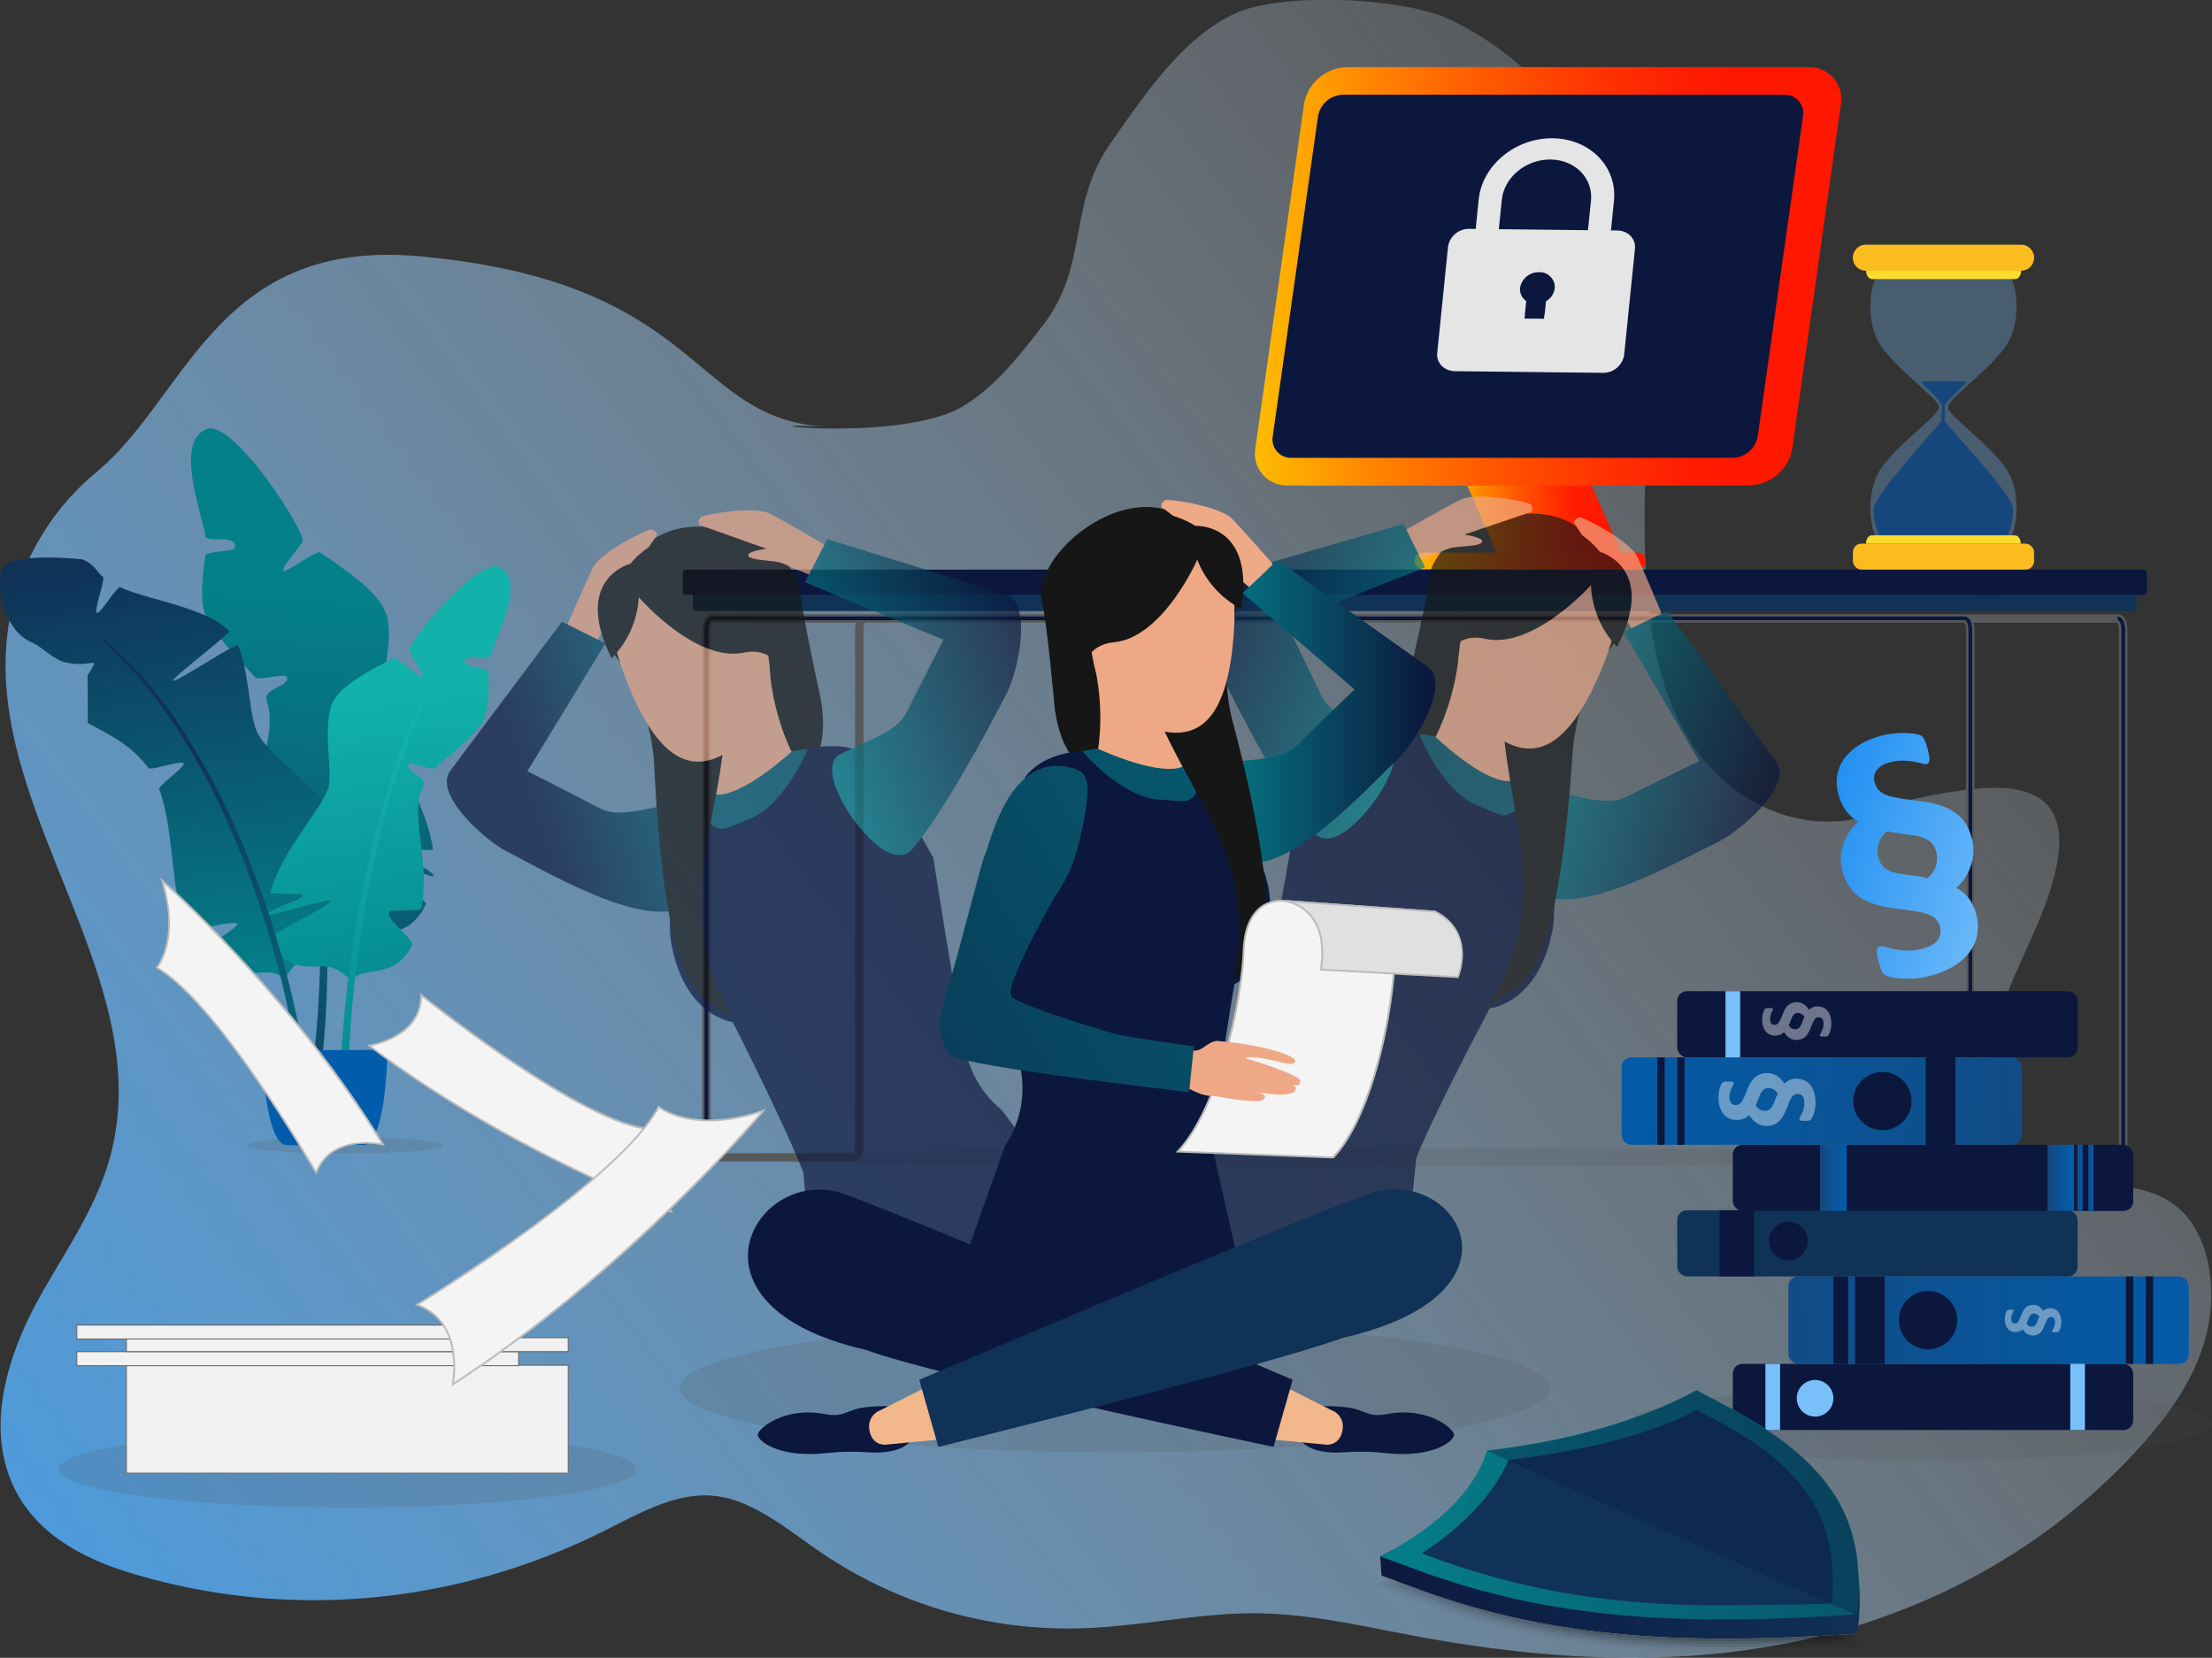 <svg id="Ebene_1" data-name="Ebene 1" xmlns="http://www.w3.org/2000/svg" xmlns:xlink="http://www.w3.org/1999/xlink" viewBox="0 0 680 509.66"><rect x="0" y="0" width="680" height="509.66" fill="#333333" stroke="none"/><defs><style>.cls-1{fill:url(#Unbenannter_Verlauf_3);}.cls-2{fill:#4f4f4f;opacity:0.16;}.cls-3{fill:url(#Unbenannter_Verlauf_53);}.cls-4{fill:url(#Unbenannter_Verlauf_53-2);}.cls-5{fill:url(#Unbenannter_Verlauf_53-3);}.cls-6{fill:url(#Unbenannter_Verlauf_53-4);}.cls-7{fill:url(#Unbenannter_Verlauf_170);}.cls-8{fill:url(#Unbenannter_Verlauf_170-2);}.cls-9{fill:url(#Unbenannter_Verlauf_53-5);}.cls-10{fill:url(#Unbenannter_Verlauf_15);}.cls-11{fill:#58595b;}.cls-12,.cls-73{fill:#0c173d;}.cls-13{fill:#103257;}.cls-14{fill:url(#Unbenannter_Verlauf_57);}.cls-15{fill:url(#Unbenannter_Verlauf_57-2);}.cls-16{fill:url(#Unbenannter_Verlauf_57-3);}.cls-17{fill:url(#Unbenannter_Verlauf_57-4);}.cls-18{fill:url(#Unbenannter_Verlauf_57-5);}.cls-19,.cls-30{fill:#79c0fb;}.cls-19,.cls-67{opacity:0.3;}.cls-20{fill:#16477c;}.cls-21{fill:#fabc1f;}.cls-22{fill:#fcdb2c;}.cls-23{fill:#f1f1f1;}.cls-24{fill:#666;}.cls-25{fill:#f4f4f4;}.cls-26{fill:#bcbcbc;}.cls-27{fill:#e5e5e5;}.cls-28{fill:url(#Unbenannter_Verlauf_10);}.cls-29{fill:url(#Unbenannter_Verlauf_15-2);}.cls-31{fill:url(#Unbenannter_Verlauf_10-2);}.cls-32{fill:url(#Unbenannter_Verlauf_15-3);}.cls-33{fill:url(#Unbenannter_Verlauf_36);}.cls-34{opacity:0.4;}.cls-35{fill:#fff;}.cls-36{fill:url(#Unbenannter_Verlauf_15-4);}.cls-37{fill:url(#Unbenannter_Verlauf_15-5);}.cls-38{fill:url(#Unbenannter_Verlauf_15-6);}.cls-39{fill:url(#Unbenannter_Verlauf_15-7);}.cls-40{opacity:0.67;}.cls-41{fill:#161616;}.cls-42{fill:#eea987;}.cls-43{fill:url(#Unbenannter_Verlauf_10-3);}.cls-44{fill:#f3a17a;}.cls-45{fill:url(#Unbenannter_Verlauf_10-4);}.cls-46{fill:#eea886;}.cls-47{fill:url(#Unbenannter_Verlauf_10-5);}.cls-48{fill:url(#Unbenannter_Verlauf_10-6);}.cls-49{fill:url(#Unbenannter_Verlauf_10-7);}.cls-50{fill:url(#Unbenannter_Verlauf_10-8);}.cls-51{fill:url(#Unbenannter_Verlauf_10-9);}.cls-52{fill:#f2b78b;}.cls-53{fill:url(#Unbenannter_Verlauf_10-10);}.cls-54{fill:#e0e0e0;}.cls-55{fill:url(#Unbenannter_Verlauf_10-11);}.cls-56{opacity:0;}.cls-57{opacity:0.03;}.cls-58{opacity:0.05;}.cls-59{opacity:0.08;}.cls-60{opacity:0.11;}.cls-61{opacity:0.14;}.cls-62{opacity:0.16;}.cls-63{opacity:0.19;}.cls-64{opacity:0.22;}.cls-65{opacity:0.25;}.cls-66{opacity:0.27;}.cls-68{fill:url(#linear-gradient);}.cls-69{fill:url(#Unbenannter_Verlauf_4);}.cls-70{fill:url(#Unbenannter_Verlauf_10-12);}.cls-71,.cls-73{opacity:0.2;}.cls-71{fill:url(#linear-gradient-2);}.cls-72{opacity:0.35;}</style><linearGradient id="Unbenannter_Verlauf_3" x1="-59.15" y1="592.87" x2="639.71" y2="64.36" gradientUnits="userSpaceOnUse"><stop offset="0" stop-color="#4690cc"/><stop offset="0" stop-color="#339bf3"/><stop offset="1" stop-color="#fff" stop-opacity="0.1"/></linearGradient><linearGradient id="Unbenannter_Verlauf_53" x1="15695.04" y1="3042.76" x2="15485.57" y2="3086.04" gradientTransform="matrix(-0.13, -0.99, -0.99, 0.13, 5130.08, 15325.36)" gradientUnits="userSpaceOnUse"><stop offset="0" stop-color="#04808a"/><stop offset="0.97" stop-color="#103257"/></linearGradient><linearGradient id="Unbenannter_Verlauf_53-2" x1="15693.09" y1="3033.36" x2="15483.62" y2="3076.64" xlink:href="#Unbenannter_Verlauf_53"/><linearGradient id="Unbenannter_Verlauf_53-3" x1="15697.18" y1="3053.16" x2="15487.71" y2="3096.43" xlink:href="#Unbenannter_Verlauf_53"/><linearGradient id="Unbenannter_Verlauf_53-4" x1="67" y1="303.81" x2="49.24" y2="166.41" gradientTransform="matrix(1, 0, 0, 1, 0, 0)" xlink:href="#Unbenannter_Verlauf_53"/><linearGradient id="Unbenannter_Verlauf_170" x1="15543.52" y1="3033.91" x2="15664.42" y2="3033.91" gradientTransform="matrix(-0.13, -0.99, -0.99, 0.13, 5130.08, 15325.36)" gradientUnits="userSpaceOnUse"><stop offset="0" stop-color="#00808b"/><stop offset="0.97" stop-color="#12b1aa"/></linearGradient><linearGradient id="Unbenannter_Verlauf_170-2" x1="15513.53" y1="3032.12" x2="15646.61" y2="3032.12" xlink:href="#Unbenannter_Verlauf_170"/><linearGradient id="Unbenannter_Verlauf_53-5" x1="15513" y1="3094.28" x2="15657.44" y2="3094.28" xlink:href="#Unbenannter_Verlauf_53"/><linearGradient id="Unbenannter_Verlauf_15" x1="15493.2" y1="3065.39" x2="15526.04" y2="3065.39" gradientTransform="matrix(-0.13, -0.99, -0.99, 0.13, 5130.08, 15325.36)" gradientUnits="userSpaceOnUse"><stop offset="0" stop-color="#015dac"/><stop offset="0" stop-color="#16477c"/><stop offset="0.1" stop-color="#134a82"/><stop offset="0.68" stop-color="#0658a1"/><stop offset="1" stop-color="#015dac"/></linearGradient><linearGradient id="Unbenannter_Verlauf_57" x1="7171.58" y1="155.49" x2="7223.13" y2="155.49" gradientTransform="matrix(-1, 0, 0, 1, 7672.2, 0)" gradientUnits="userSpaceOnUse"><stop offset="0.15" stop-color="#ff1700"/><stop offset="0.25" stop-color="#ff1f00"/><stop offset="0.4" stop-color="#ff3500"/><stop offset="0.59" stop-color="#ff5800"/><stop offset="0.81" stop-color="#ff8900"/><stop offset="1" stop-color="#ffbc00"/></linearGradient><linearGradient id="Unbenannter_Verlauf_57-2" x1="7175.44" y1="155.49" x2="7227" y2="155.49" xlink:href="#Unbenannter_Verlauf_57"/><linearGradient id="Unbenannter_Verlauf_57-3" x1="7166.26" y1="172.43" x2="7237.32" y2="172.43" xlink:href="#Unbenannter_Verlauf_57"/><linearGradient id="Unbenannter_Verlauf_57-4" x1="7106.18" y1="84.94" x2="7280.1" y2="84.94" xlink:href="#Unbenannter_Verlauf_57"/><linearGradient id="Unbenannter_Verlauf_57-5" x1="7112.47" y1="84.94" x2="7286.38" y2="84.94" xlink:href="#Unbenannter_Verlauf_57"/><linearGradient id="Unbenannter_Verlauf_10" x1="783.81" y1="393.81" x2="665.99" y2="415.97" gradientUnits="userSpaceOnUse"><stop offset="0" stop-color="#04808a"/><stop offset="0.97" stop-color="#0c173d"/></linearGradient><linearGradient id="Unbenannter_Verlauf_15-2" x1="513.67" y1="402.84" x2="706.62" y2="408.8" gradientTransform="matrix(1, 0, 0, 1, 0, 0)" xlink:href="#Unbenannter_Verlauf_15"/><linearGradient id="Unbenannter_Verlauf_10-2" x1="7987.76" y1="2414.22" x2="7869.95" y2="2436.38" gradientTransform="translate(-7221.06 -2134.98)" xlink:href="#Unbenannter_Verlauf_10"/><linearGradient id="Unbenannter_Verlauf_15-3" x1="7717.62" y1="2423.25" x2="7910.58" y2="2429.21" gradientTransform="translate(-7255.24 -2087.76)" xlink:href="#Unbenannter_Verlauf_15"/><linearGradient id="Unbenannter_Verlauf_36" x1="891.92" y1="-565.45" x2="971.71" y2="-518.56" gradientTransform="translate(-186.14 1018.31) rotate(-14.36)" gradientUnits="userSpaceOnUse"><stop offset="0" stop-color="#0480ef"/><stop offset="0.97" stop-color="#79c0fb"/></linearGradient><linearGradient id="Unbenannter_Verlauf_15-4" x1="629.41" y1="362.12" x2="637.59" y2="362.12" gradientTransform="matrix(1, 0, 0, 1, 0, 0)" xlink:href="#Unbenannter_Verlauf_15"/><linearGradient id="Unbenannter_Verlauf_15-5" x1="559.52" y1="362.12" x2="567.7" y2="362.12" gradientTransform="matrix(1, 0, 0, 1, 0, 0)" xlink:href="#Unbenannter_Verlauf_15"/><linearGradient id="Unbenannter_Verlauf_15-6" x1="638.59" y1="362.12" x2="640.22" y2="362.12" gradientTransform="matrix(1, 0, 0, 1, 0, 0)" xlink:href="#Unbenannter_Verlauf_15"/><linearGradient id="Unbenannter_Verlauf_15-7" x1="641.94" y1="362.12" x2="643.56" y2="362.12" gradientTransform="matrix(1, 0, 0, 1, 0, 0)" xlink:href="#Unbenannter_Verlauf_15"/><linearGradient id="Unbenannter_Verlauf_10-3" x1="6159.56" y1="-701.33" x2="6230.97" y2="-701.33" gradientTransform="matrix(-0.95, 0.3, 0.3, 0.95, 6296.32, -940.87)" xlink:href="#Unbenannter_Verlauf_10"/><linearGradient id="Unbenannter_Verlauf_10-4" x1="6305.7" y1="-787.06" x2="5888.48" y2="-523.42" gradientTransform="matrix(-0.95, 0.3, 0.3, 0.95, 6296.32, -940.87)" xlink:href="#Unbenannter_Verlauf_10"/><linearGradient id="Unbenannter_Verlauf_10-5" x1="691.48" y1="-945.32" x2="762.23" y2="-945.32" gradientTransform="matrix(0.95, -0.32, 0.32, 0.95, -104.54, 1336.34)" xlink:href="#Unbenannter_Verlauf_10"/><linearGradient id="Unbenannter_Verlauf_10-6" x1="-622.84" y1="1478.36" x2="-551.43" y2="1478.36" gradientTransform="translate(1533.61 -980.53) rotate(18.39)" xlink:href="#Unbenannter_Verlauf_10"/><linearGradient id="Unbenannter_Verlauf_10-7" x1="-476.7" y1="1392.63" x2="-893.92" y2="1656.27" gradientTransform="translate(1533.61 -980.53) rotate(18.39)" xlink:href="#Unbenannter_Verlauf_10"/><linearGradient id="Unbenannter_Verlauf_10-8" x1="7426.17" y1="1377.62" x2="7496.91" y2="1377.62" gradientTransform="matrix(-0.94, -0.34, -0.34, 0.94, 7893.3, 1409.26)" xlink:href="#Unbenannter_Verlauf_10"/><linearGradient id="Unbenannter_Verlauf_10-9" x1="370.27" y1="218.74" x2="441.32" y2="218.74" xlink:href="#Unbenannter_Verlauf_10"/><linearGradient id="Unbenannter_Verlauf_10-10" x1="515.72" y1="133.1" x2="100.35" y2="395.57" xlink:href="#Unbenannter_Verlauf_10"/><linearGradient id="Unbenannter_Verlauf_10-11" x1="522.42" y1="172.32" x2="136" y2="416.5" xlink:href="#Unbenannter_Verlauf_10"/><linearGradient id="linear-gradient" x1="755.95" y1="330.48" x2="624.84" y2="330.48" gradientTransform="matrix(1.04, -0.03, 0.06, 0.96, -245.87, 172.16)" gradientUnits="userSpaceOnUse"><stop offset="0" stop-color="#cf7e72"/><stop offset="0.14" stop-color="#f7aa90"/><stop offset="0.2" stop-color="#f9b996"/><stop offset="0.33" stop-color="#fcd09f"/><stop offset="0.46" stop-color="#fddda4"/><stop offset="0.57" stop-color="#fee2a6"/><stop offset="0.67" stop-color="#fac199"/><stop offset="0.76" stop-color="#f7a98f"/><stop offset="0.85" stop-color="#f59a89"/><stop offset="0.93" stop-color="#f49587"/><stop offset="1" stop-color="#cc7d71"/></linearGradient><linearGradient id="Unbenannter_Verlauf_4" x1="618.07" y1="306.37" x2="788.86" y2="351.93" gradientTransform="matrix(1.04, -0.03, 0.06, 0.96, -245.87, 172.16)" gradientUnits="userSpaceOnUse"><stop offset="0" stop-color="#0c173d"/><stop offset="0.97" stop-color="#103257"/></linearGradient><linearGradient id="Unbenannter_Verlauf_10-12" x1="418.95" y1="455.26" x2="829.08" y2="485.56" xlink:href="#Unbenannter_Verlauf_10"/><linearGradient id="linear-gradient-2" x1="625.04" y1="356.12" x2="624.98" y2="356.32" gradientTransform="matrix(1.04, -0.03, 0.06, 0.96, -245.87, 172.16)" gradientUnits="userSpaceOnUse"><stop offset="0" stop-color="#fee2a6"/><stop offset="0.47" stop-color="#f9ba96"/><stop offset="0.63" stop-color="#f7aa90"/><stop offset="0.63" stop-color="#f7a990"/><stop offset="0.69" stop-color="#f59e8b"/><stop offset="0.77" stop-color="#f49788"/><stop offset="1" stop-color="#f49587"/></linearGradient></defs><path class="cls-1" d="M11.67,399.72C20,384.49,30.54,370.43,34.6,352.65,47.08,298-6.73,246.45,2.87,190.85a77.2,77.2,0,0,1,26.78-45.7c28-23.21,36.92-72.06,99.4-66.35,87.83,8,82.84,50.21,125.15,52.41-33.79-1.76,21.76,5.18,41.25-6,9.9-5.65,17.77-15.58,25.31-25.41,14.05-18.33,7.29-36.56,20.62-55.71,11-15.83,22.46-32.56,38.15-39.88,14.33-6.67,50.94-5,65.33,1.45C472,17.83,495,46,502.45,80.86c10.36,48.24-7.49,106.22,16.58,146,14.35,23.74,42.39,32.54,64,20.07,0,0,23.68-6.23,35.63-4.39,4.64.71,9.64,2.42,12.35,7.21s2.34,11.65,1,17.47c-3.39,15.19-11.5,28-16.52,42.45S609.27,343,618.27,354c13.38,16.37,38.33,3.95,52.83,18.74,8.53,8.69,10.46,24.74,7.09,37.85S667.13,434.35,659,443.55c-29.34,33-67.25,52.63-106.1,60.92s-78.75,5.78-117.73-1.48c-16.15-3-32.29-6.83-48.61-7-17.34-.19-34.55,3.75-51.88,4.52a135,135,0,0,1-82.29-23.22c-10.55-7.17-20.93-16.21-32.89-17.41-11.77-1.19-23,5.42-34,10.89C139.57,493.63,88,498.16,40,483.55c-15.4-4.69-32.23-13.36-37.9-31.93C-3.18,434.35,3.32,415,11.67,399.72Z"/><ellipse class="cls-2" cx="106" cy="352.12" rx="30.12" ry="2.52"/><path class="cls-3" d="M99.49,290c-2.32-6.71-15.07-1.54-20.35-15.54-1.08-2.88,10-7.91,9.74-11.33-.11-1.6-11.71-1.43-11.77-3.1-.74-19.58,8.71-33.06,4.9-44.58-1.33-4,7.2-4.24,6.2-7.39-.35-1.08-8.88,1.15-9.65.29-4.47-5-14.08-14.53-15.79-20.26-1.25-4.2-.52-10.94.36-17.3.2-1.39,8.92-1.12,9.11-2.44.63-4.38-8.79-1.26-9.08-3.49-.81-6.15-9.79-29,.31-32.92,7.55-3,27.23,26.22,29.67,34,.28.89-7,8.83-6.07,9.52s10.34-6.33,11.3-5.67c7.46,5.16,18,12,20.36,19,3,8.86-3.2,25.71-2.21,31.29,1.55,8.71,14.18,24.69,16.58,41,.14,1-12-1.31-12-.31.12,1.75,12.38,6.81,12.2,8.55-.13,1.26-22.42-9.06-22.72-7.81-.41,1.65,21.09,14.87,20.33,16.49-5.82,12.34-16.59,7.87-21.65,7.7S99.49,290,99.49,290Z"/><path class="cls-4" d="M98.17,269.26q1-.25,2-.45c1.08,22.73.41,43.37-1.14,56.56a1.3,1.3,0,0,1-2.58-.3C98.2,310.56,99,290.62,98.17,269.26Z"/><path class="cls-5" d="M70.17,155.29c.43-.37.69.13,1.91,1.54,17.86,22.3,25.62,67.61,27.9,107.62-.67.13-1.33.26-2,.42-1.83-39.66-9-83.21-25.14-105.63-1.21-1.6-1.81-2.28-2.7-3.33A.43.43,0,0,1,70.17,155.29Z"/><path class="cls-6" d="M112.64,276.92c-.48-.2-1-.41-1.67-.63-2.71-.93-6.7-2-10.57-3.13l-2.13-.59c-5.3-1.5-9.89-2.89-10-3.63-.13-1.17,19.17.4,24.14,0,.77-.05,1.2-.16,1.15-.34s-.4-.48-.93-.7c-3-1.22-12.37-1.9-14-3.18a.71.71,0,0,1-.22-.25c-.09-.22.5-.49,1.46-.8,3.29-1,10.9-2.42,10.51-3.15a66.31,66.31,0,0,0-11.21-14.58l-.76-.78h0c-.67-.68-1.34-1.34-2-2-5.49-5.33-11-9.94-14.45-13.9a21.64,21.64,0,0,1-2.55-3.44c-2.33-4.05-2.59-13.29-4.35-21.22a35.66,35.66,0,0,0-1.89-6.19c-.1-.22-1.13.26-2.69,1.12-5.36,2.94-16.88,10.38-17.27,9.76s9.87-8.56,14.74-12.77c1.61-1.39,2.64-2.35,2.52-2.48a22.49,22.49,0,0,0-7.32-4.81c-8.53-3.83-20.47-5.94-26.16-8.7-.93-.45-6.29,8.47-7.24,7.89s2.72-10.51,1.87-11.11c-1.61-1.13-2.28-3.58-6.17-5.31,0,0-15.36-1.74-22.28.78a4.71,4.71,0,0,0-2,1.19,4.56,4.56,0,0,0-.82,2.12,22.15,22.15,0,0,0,4.35,17.44,12.67,12.67,0,0,0,1.77,1.89,14.8,14.8,0,0,0,3.43,2.13c3.62,1.71,7.3,6,11.28,6.26,3.42.83,7.46-.2,7.61-.06.35.33-.54,1.88-1.86,3.86L27,222.29c6.54,3.49,13.71,7,18.53,13.78.75,1.07,10.31-2.56,10.93-1.32.51,1-7.9,6.82-7.5,7.93,4.57,12.36,3.42,30.54,8.12,42.67.7,1.82,14.81-2.8,15.81-1.29.64,1-11.91,8.15-11.12,8.95,10.1,10.3,19.32,3.7,24.39,7a5.28,5.28,0,0,1,1.29,1.18s.27-.53.77-1.32a21,21,0,0,1,2.58-3.28,12.13,12.13,0,0,1,4.83-3.19,22.41,22.41,0,0,1,2.8-.66l2.32-.47a20.78,20.78,0,0,0,8-3.21A12.44,12.44,0,0,0,111,287h0a11.1,11.1,0,0,0,.76-1,16.73,16.73,0,0,0,2.58-7.89C114.35,277.75,113.72,277.36,112.64,276.92Z"/><path class="cls-7" d="M108.1,301.73c2.59-5.32,12.63.24,18.41-10.83,1.18-2.28-7.48-7.56-6.94-10.36.26-1.32,9.85,0,10.07-1.39,2.58-16.14-3.9-28.25.41-37.41,1.51-3.21-5.54-4.24-4.39-6.74.39-.86,7.24,1.84,8,1.2,4.2-3.71,13.12-10.62,15.11-15.19,1.46-3.36,1.53-9,1.44-14.37,0-1.16-7.27-1.82-7.3-2.93-.08-3.69,7.4-.16,7.87-2,1.29-5,11-23,3-27.3-5.95-3.19-25.18,19-28,25.19-.32.72,4.93,8,4.08,8.5s-7.93-6.29-8.8-5.83c-6.69,3.53-16.13,8.15-18.76,13.66-3.37,7,.07,21.61-1.31,26.14-2.16,7-14.22,19-17.84,32.27-.23.82,10.09.12,9.94.94-.27,1.44-10.94,4.4-11,5.86,0,1.06,19.48-5.25,19.61-4.19.17,1.41-19,10.21-18.49,11.62,3.57,10.81,12.94,8.18,17.15,8.55S108.1,301.73,108.1,301.73Z"/><path class="cls-8" d="M145.37,193a.39.39,0,1,1,.51.59c-.85.77-1.41,1.27-2.57,2.48-24.57,26.69-36,99.1-36.16,135a1.18,1.18,0,0,1-2.35,0C104.9,299.83,117,218.59,145.37,193Z"/><path class="cls-9" d="M32.29,196.8a.44.44,0,0,0-.57.68c34,28.74,55.47,91.47,60.67,135.88a1.13,1.13,0,0,0,1.26,1,1.14,1.14,0,0,0,1-1.26C89.92,292.56,68.19,226.56,32.29,196.8Z"/><path class="cls-10" d="M120.26,323.77,119,326.22s-.74,25.71-7.21,25.74l-23.56.13c-6.39,0-7.48-25.35-7.48-25.35L79.41,324a1,1,0,0,1,1-1.05l38.77-.2A1,1,0,0,1,120.26,323.77Z"/><ellipse class="cls-2" cx="427.84" cy="355.8" rx="217.15" ry="2.74"/><ellipse class="cls-2" cx="342.74" cy="426.67" rx="133.82" ry="19.86"/><path class="cls-11" d="M651,357.08H607.4c-1.73,0-3-1.94-3-4.63v-159a3.33,3.33,0,0,0-.54-2.06H266a3.3,3.3,0,0,0-.54,2.06v159c0,2.69-1.27,4.63-3,4.63H218.87c-1.74,0-3-1.94-3-4.63v-159c0-2.68,1.26-4.63,3-4.63H651c1.74,0,3,1.95,3,4.63v159C654,355.14,652.72,357.08,651,357.08Zm-432-2.53h0Zm388.5,0h43.35a3.3,3.3,0,0,0,.54-2.06v-159a3.33,3.33,0,0,0-.54-2.06H606.69a7.28,7.28,0,0,1,.28,2.06v159A3.22,3.22,0,0,0,607.52,354.51Zm-388.54,0h43.35a3.22,3.22,0,0,0,.55-2.06v-159a7.28,7.28,0,0,1,.28-2.06H219a3.28,3.28,0,0,0-.55,2.06v159A3.28,3.28,0,0,0,219,354.51Z"/><path class="cls-12" d="M651,356.37H607.4c-1.3,0-2.28-1.68-2.28-3.92v-159c0-1.7-.68-2.78-1.15-2.78H218.87c-.47,0-1.15,1.08-1.15,2.78v159c0,1.7.68,2.78,1.15,2.78v1.14c-1.31,0-2.29-1.68-2.29-3.92v-159c0-2.23,1-3.92,2.29-3.92H604c1.3,0,2.29,1.69,2.29,3.92v159c0,1.7.68,2.78,1.14,2.78H651c.47,0,1.15-1.08,1.15-2.78v-159c0-1.7-.68-2.78-1.15-2.78v-1.14c1.3,0,2.29,1.69,2.29,3.92v159C653.27,354.69,652.28,356.37,651,356.37Z"/><path class="cls-13" d="M213,179.57H608.47a0,0,0,0,1,0,0v8.29a0,0,0,0,1,0,0H213.88A.84.84,0,0,1,213,187v-7.46A0,0,0,0,1,213,179.57Z"/><path class="cls-13" d="M608.47,177.52h48.33a0,0,0,0,1,0,0V187a.84.84,0,0,1-.84.84h-47.5a0,0,0,0,1,0,0V177.52A0,0,0,0,1,608.47,177.52Z"/><path class="cls-12" d="M614.77,175.11H210.65c-.44,0-.8.7-.8,1.56v4.62c0,.86.36,1.56.8,1.56H614.77Z"/><path class="cls-12" d="M659.07,175.11H606.65c-.44,0-.79.7-.79,1.56v4.62c0,.86.35,1.56.79,1.56h52.42c.52,0,.93-.81.93-1.81v-4.12C660,175.92,659.59,175.11,659.07,175.11Z"/><polygon class="cls-14" points="500.62 174.97 466.25 174.97 449.06 136 483.44 136 500.62 174.97"/><polygon class="cls-15" points="496.76 174.97 462.38 174.97 445.2 136 479.57 136 496.76 174.97"/><path class="cls-16" d="M503.39,169.89h-66a2.54,2.54,0,0,0,0,5.08h66a2.54,2.54,0,1,0,0-5.08Z"/><path class="cls-17" d="M402.1,149.23a9.77,9.77,0,0,1-9.89-11.51L407.13,32.17a13.73,13.73,0,0,1,13.15-11.52H556a9.78,9.78,0,0,1,9.89,11.52L551,137.72a13.72,13.72,0,0,1-13.14,11.51Z"/><path class="cls-18" d="M395.82,149.23a9.77,9.77,0,0,1-9.89-11.51L400.85,32.17A13.73,13.73,0,0,1,414,20.65H549.73a9.78,9.78,0,0,1,9.89,11.52L544.69,137.72a13.72,13.72,0,0,1-13.14,11.51Z"/><path class="cls-12" d="M397,140.75a5.66,5.66,0,0,1-5.73-6.67l13.9-98.28a8,8,0,0,1,7.61-6.67H548.53a5.66,5.66,0,0,1,5.73,6.67l-13.9,98.28a8,8,0,0,1-7.61,6.67Z"/><path class="cls-19" d="M616.75,144.17c-4.65-7.06-17.85-16.6-17.85-18.68v-.6c0-2.08,13.2-11.62,17.85-18.68,4.81-7.3,3.32-18.42,1.07-21.54H577.07c-2.24,3.12-3.73,14.24,1.08,21.54,4.65,7.06,17.85,16.6,17.85,18.68v.6c0,2.08-13.2,11.62-17.85,18.68-4.81,7.3-3.32,18.42-1.08,21.53h40.75C620.07,162.59,621.56,151.47,616.75,144.17Z"/><path class="cls-20" d="M577.67,164.63h39.56a19.22,19.22,0,0,0,1.62-8.14c.06-4.53-21-26-21-27.36l-.06-4.24c0-1.32,6.64-6.73,6.64-7.46,0-.36-14.36-.28-14,0,.86.73,6.63,6.14,6.63,7.46l-.29,4.24c0,1.32-20.79,22.83-20.74,27.36A19,19,0,0,0,577.67,164.63Z"/><path class="cls-21" d="M621.31,83.23H573.59a4,4,0,0,1-4-4h0a4,4,0,0,1,4-4h47.72a4,4,0,0,1,4,4h0A4,4,0,0,1,621.31,83.23Z"/><path class="cls-22" d="M597.45,83.23H573.67s0,2.58,2,2.58h43.66c2,0,2-2.58,2-2.58Z"/><rect class="cls-21" x="569.6" y="167.15" width="55.69" height="7.97" rx="2.58" transform="translate(1194.9 342.26) rotate(-180)"/><path class="cls-22" d="M597.45,167.15h23.78s0-2.58-2-2.58H575.62c-2,0-2,2.58-2,2.58Z"/><ellipse class="cls-2" cx="106.76" cy="451.72" rx="88.76" ry="11.76"/><rect class="cls-23" x="38.85" y="419.72" width="135.81" height="33.18"/><path class="cls-24" d="M174.81,453.05H38.71V419.58h136.1ZM39,452.76H174.53V419.87H39Z"/><rect class="cls-23" x="23.61" y="415.55" width="135.81" height="4.32"/><path class="cls-24" d="M159.57,420H23.47V415.4h136.1Zm-135.81-.29H159.29v-4H23.76Z"/><rect class="cls-23" x="38.85" y="411.23" width="135.81" height="4.32"/><path class="cls-24" d="M174.81,415.69H38.71v-4.6h136.1ZM39,415.4H174.53v-4H39Z"/><rect class="cls-23" x="23.61" y="407.35" width="135.81" height="4.32"/><path class="cls-24" d="M159.57,411.81H23.47v-4.6h136.1Zm-135.81-.29H159.29v-4H23.76Z"/><path class="cls-25" d="M206.21,372.34s-49.57-18.12-92.73-50.92c0,0,16.06-2.24,16-15.52,0,0,46.73,37.7,68.56,41C198.05,346.85,194.16,357.15,206.21,372.34Z"/><path class="cls-26" d="M207.06,373l-.95-.34c-.49-.18-50.1-18.51-92.8-51l-.54-.41.67-.1c.16,0,15.81-2.36,15.76-15.23v-.6l.47.37c.47.38,46.92,37.69,68.43,40.89l.34.05-.12.33c0,.11-3.68,10.35,8.11,25.21Zm-92.89-51.36c39.25,29.69,84.15,47.44,91.19,50.13-10.12-13.23-8.19-22.77-7.68-24.63-20.63-3.37-63-36.72-67.91-40.6C129.4,317.84,117.16,321,114.17,321.59Z"/><path class="cls-25" d="M49.85,270.79s39.61,34.89,67.9,81.12c0,0-15.77-3.75-20.55,8.65,0,0-29.85-52.1-49-63.06C48.2,297.5,55.56,289.31,49.85,270.79Z"/><path class="cls-26" d="M97.25,361.22l-.3-.52c-.29-.52-30-52.16-48.89-63l-.31-.17.23-.26c.08-.08,7.19-8.31,1.6-26.44l-.3-1,.76.66c.4.35,40,35.45,67.95,81.19l.36.59-.66-.16c-.16,0-15.59-3.55-20.22,8.47Zm-48.63-63.8c18,10.62,45.4,57.11,48.54,62.49,4.46-10.44,17-8.93,20-8.4C91.38,309.59,56,276.74,50.42,271.68,55,287.67,49.78,295.87,48.62,297.42Z"/><path class="cls-25" d="M234.67,341.47s-40.75,48.69-95.49,84.12c0,0,4-19.09-11-24.45,0,0,61.74-37.48,74.34-60.85C202.5,340.29,212.57,348.9,234.67,341.47Z"/><path class="cls-26" d="M138.76,426.2l.14-.67c0-.19,3.8-18.9-10.83-24.13l-.57-.2.51-.31c.62-.37,61.82-37.7,74.24-60.74l.17-.31.27.23c.1.09,10.22,8.41,31.89,1.13l1-.32-.65.77c-.41.49-41.4,49.13-95.55,84.17Zm-9.95-25.13c12.92,5.06,11.29,20.54,10.76,23.92,50.07-32.54,88.77-76.59,94.23-82.93-19.39,6.2-29.46-.08-31.21-1.34C190.37,362.79,134.7,397.45,128.81,401.07Z"/><path class="cls-27" d="M477.3,42.51c-11.46-.13-21.66,8.31-22.73,18.81L452.23,84.4c-1.07,10.5,7.38,19.15,18.85,19.27s21.66-8.31,22.73-18.81l2.34-23.08C497.22,51.28,488.77,42.63,477.3,42.51Zm9.4,42.27c-.61,6-5.68,10.91-11.9,12.1l-.12,1.17L468.63,98l.12-1.16c-6-1.33-10-6.39-9.42-12.34l2.35-23.08c.7-6.91,7.42-12.47,15-12.38s13.11,5.77,12.41,12.68Z"/><path class="cls-27" d="M497.13,70.86l-45.37-.5a6.49,6.49,0,0,0-6.61,5.47l-3.33,32.69c-.31,3.06,2.15,5.56,5.48,5.6l45.37.5a6.5,6.5,0,0,0,6.61-5.47l3.33-32.69C502.92,73.4,500.47,70.89,497.13,70.86Zm-24,12.84a4.59,4.59,0,0,1,4.82,4.92,5.37,5.37,0,0,1-2.69,4l-.56,5.46L468.63,98l.55-5.46a4.31,4.31,0,0,1-1.88-4A5.7,5.7,0,0,1,473.11,83.7Z"/><ellipse class="cls-2" cx="590.29" cy="437.73" rx="89.71" ry="11.35"/><rect class="cls-28" x="532.69" y="419.29" width="123.09" height="20.35" rx="2.99"/><rect class="cls-13" x="515.6" y="372.07" width="123.09" height="20.35" rx="2.99"/><rect class="cls-29" x="549.78" y="392.43" width="123.09" height="26.87" rx="2.99"/><rect class="cls-12" x="528.6" y="372.07" width="10.58" height="20.35"/><rect class="cls-12" x="563.61" y="392.43" width="4.51" height="26.87"/><rect class="cls-30" x="542.71" y="419.29" width="4.51" height="20.35"/><rect class="cls-30" x="636.43" y="419.29" width="4.51" height="20.35"/><rect class="cls-12" x="653.53" y="392.43" width="2.26" height="26.87"/><rect class="cls-12" x="659.64" y="392.43" width="2.26" height="26.87"/><rect class="cls-12" x="570.26" y="392.43" width="9.13" height="26.87"/><circle class="cls-12" cx="549.78" cy="381.54" r="5.94"/><circle class="cls-12" cx="592.7" cy="405.86" r="8.96"/><rect class="cls-31" x="515.59" y="304.72" width="123.09" height="20.35" rx="2.99" transform="translate(1154.28 629.79) rotate(180)"/><rect class="cls-12" x="532.69" y="351.94" width="123.09" height="20.35" rx="2.99" transform="translate(1188.47 724.24) rotate(180)"/><rect class="cls-32" x="498.5" y="325.07" width="123.09" height="26.87" rx="2.99" transform="translate(1120.1 677.01) rotate(180)"/><rect class="cls-30" x="530.43" y="304.72" width="4.51" height="20.35" transform="translate(1065.38 629.79) rotate(180)"/><rect class="cls-12" x="515.59" y="325.07" width="2.26" height="26.87" transform="translate(1033.44 677.01) rotate(180)"/><rect class="cls-12" x="509.49" y="325.07" width="2.26" height="26.87" transform="translate(1021.23 677.01) rotate(180)"/><rect class="cls-12" x="591.99" y="325.07" width="9.13" height="26.87" transform="translate(1193.11 677.01) rotate(180)"/><circle class="cls-12" cx="578.68" cy="338.51" r="8.96"/><circle class="cls-30" cx="557.98" cy="429.88" r="5.63"/><path class="cls-33" d="M606.22,257.94a13.72,13.72,0,0,1,.44,4.14,14.09,14.09,0,0,1-.75,4,16.12,16.12,0,0,1-1.77,3.67,18.4,18.4,0,0,1-2.68,3.22,12.18,12.18,0,0,1,3.82,3.27A13.36,13.36,0,0,1,607.5,281a14.35,14.35,0,0,1,.27,6.6,12.89,12.89,0,0,1-2.59,5.49,17.47,17.47,0,0,1-5,4.19,27.55,27.55,0,0,1-6.94,2.75,24.84,24.84,0,0,1-4.92.79,35.28,35.28,0,0,1-4.13,0,16.14,16.14,0,0,1-3-.47,10.49,10.49,0,0,1-1.58-.54,2.35,2.35,0,0,1-.62-.47,2.78,2.78,0,0,1-.46-.75q-.22-.48-.48-1.17t-.51-1.71a21.07,21.07,0,0,1-.47-2.22,5.85,5.85,0,0,1-.06-1.4,1.25,1.25,0,0,1,.3-.77,1.38,1.38,0,0,1,.66-.34,3.26,3.26,0,0,1,1.76.17c.74.22,1.64.45,2.72.69a20.55,20.55,0,0,0,3.74.44,16.85,16.85,0,0,0,4.79-.61,12,12,0,0,0,2.7-1,6,6,0,0,0,1.86-1.5,4.75,4.75,0,0,0,.93-1.9,5,5,0,0,0-.09-2.29,5.48,5.48,0,0,0-.91-2,4.84,4.84,0,0,0-1.67-1.39,11.42,11.42,0,0,0-2.71-1,36.84,36.84,0,0,0-4-.7l-4.53-.59a38.62,38.62,0,0,1-6-1.25,17.4,17.4,0,0,1-4.68-2.16,12.72,12.72,0,0,1-3.41-3.41,16,16,0,0,1-2.16-5,13.22,13.22,0,0,1-.39-4,15.33,15.33,0,0,1,.77-4,16.09,16.09,0,0,1,1.82-3.7,17,17,0,0,1,2.73-3.21,12.22,12.22,0,0,1-3.8-3.38,15,15,0,0,1-2.34-5.25,13.16,13.16,0,0,1-.23-6,12.21,12.21,0,0,1,2.41-5.15,17,17,0,0,1,4.67-4,24.72,24.72,0,0,1,6.54-2.64,25.37,25.37,0,0,1,4-.69,29.4,29.4,0,0,1,3.55-.11,17.53,17.53,0,0,1,2.79.3,8.18,8.18,0,0,1,1.58.44,2.31,2.31,0,0,1,.63.44,3.06,3.06,0,0,1,.49.72,11.89,11.89,0,0,1,.51,1.24c.18.5.37,1.12.56,1.87s.36,1.53.45,2.07a4.91,4.91,0,0,1,.07,1.33,1.57,1.57,0,0,1-.28.77,1.09,1.09,0,0,1-.58.34,2.86,2.86,0,0,1-1.46-.15c-.62-.18-1.41-.36-2.35-.54a22.63,22.63,0,0,0-3.29-.32,14.8,14.8,0,0,0-4.22.53,8.34,8.34,0,0,0-2.6,1.09,5.46,5.46,0,0,0-1.56,1.49,3.83,3.83,0,0,0-.64,1.68,4.68,4.68,0,0,0,.12,1.71,5.84,5.84,0,0,0,.93,2.08,5.23,5.23,0,0,0,1.69,1.48,10.7,10.7,0,0,0,2.73,1c1.09.26,2.42.52,4,.75l4.48.59a37.64,37.64,0,0,1,6,1.23,17.57,17.57,0,0,1,4.69,2.16,12.23,12.23,0,0,1,3.4,3.4A15.78,15.78,0,0,1,606.22,257.94Zm-11,4a5.8,5.8,0,0,0-2.47-3.65,12.87,12.87,0,0,0-5.33-1.57l-4-.61c-.62-.07-1.2-.15-1.74-.25s-1-.2-1.49-.31a7.36,7.36,0,0,0-2.69,3.8,8,8,0,0,0-.07,4.27,6.48,6.48,0,0,0,.9,2.05,5.48,5.48,0,0,0,1.55,1.52,8.24,8.24,0,0,0,2.28,1,21,21,0,0,0,3.12.62l4,.51c.61.08,1.19.17,1.71.29a14,14,0,0,1,1.49.39,7.54,7.54,0,0,0,2.67-3.87A8,8,0,0,0,595.2,261.91Z"/><g class="cls-34"><path class="cls-35" d="M543.22,329.91a5.21,5.21,0,0,1,1.64.23,5.8,5.8,0,0,1,1.45.68,6.35,6.35,0,0,1,1.23,1,7,7,0,0,1,1,1.35,4.76,4.76,0,0,1,1.63-1.15,5.13,5.13,0,0,1,2.05-.39,5.73,5.73,0,0,1,2.55.54,5.11,5.11,0,0,1,1.86,1.53,7.06,7.06,0,0,1,1.12,2.34,11.22,11.22,0,0,1,.37,2.92,10,10,0,0,1-.18,2,13.92,13.92,0,0,1-.4,1.58,5.77,5.77,0,0,1-.48,1.12,3.19,3.19,0,0,1-.36.55.84.84,0,0,1-.24.19,1.06,1.06,0,0,1-.33.11l-.5.07-.7,0a7.7,7.7,0,0,1-.9,0,2,2,0,0,1-.54-.12.52.52,0,0,1-.27-.19.58.58,0,0,1-.07-.28,1.33,1.33,0,0,1,.24-.66c.16-.26.34-.58.53-1a7.89,7.89,0,0,0,.54-1.4,7.08,7.08,0,0,0,.23-1.89,4.47,4.47,0,0,0-.13-1.14,2.22,2.22,0,0,0-.39-.85,1.86,1.86,0,0,0-.64-.55,2,2,0,0,0-.88-.19,2.26,2.26,0,0,0-.85.16,2,2,0,0,0-.7.5,4.46,4.46,0,0,0-.63.95,14.92,14.92,0,0,0-.66,1.45l-.66,1.68a15.53,15.53,0,0,1-1.07,2.16,7.13,7.13,0,0,1-1.28,1.59,4.85,4.85,0,0,1-1.64,1,6.14,6.14,0,0,1-2.15.34,5.38,5.38,0,0,1-1.59-.24,6.27,6.27,0,0,1-2.69-1.74,6.88,6.88,0,0,1-1-1.37,4.8,4.8,0,0,1-1.67,1.13,5.86,5.86,0,0,1-2.24.39,5.37,5.37,0,0,1-2.35-.5,5,5,0,0,1-1.73-1.43,6.74,6.74,0,0,1-1.08-2.18,9.66,9.66,0,0,1-.38-2.77,10.22,10.22,0,0,1,.12-1.58,10.46,10.46,0,0,1,.3-1.37,6.36,6.36,0,0,1,.39-1,2.84,2.84,0,0,1,.33-.57,1.33,1.33,0,0,1,.22-.2,1.4,1.4,0,0,1,.33-.11,4.46,4.46,0,0,1,.52-.08c.21,0,.47,0,.77,0s.63,0,.84,0a2,2,0,0,1,.52.1.64.64,0,0,1,.27.18.44.44,0,0,1,.07.26,1.12,1.12,0,0,1-.2.55,8,8,0,0,0-.43.84,9.5,9.5,0,0,0-.45,1.23,6,6,0,0,0-.21,1.67,3.28,3.28,0,0,0,.17,1.11,2.28,2.28,0,0,0,.42.74,1.44,1.44,0,0,0,.58.41,1.93,1.93,0,0,0,.67.12,2.42,2.42,0,0,0,.88-.15,2.06,2.06,0,0,0,.74-.51,4,4,0,0,0,.65-.94c.21-.4.44-.88.68-1.45l.66-1.66a14.78,14.78,0,0,1,1.06-2.18,6.75,6.75,0,0,1,1.28-1.58,5,5,0,0,1,1.64-1A6.45,6.45,0,0,1,543.22,329.91Zm.45,4.61a2.32,2.32,0,0,0-1.64.59,5.14,5.14,0,0,0-1.12,1.89l-.63,1.49c-.08.23-.17.44-.26.64s-.18.38-.27.54a2.88,2.88,0,0,0,1.2,1.4,3.15,3.15,0,0,0,1.63.45,2.45,2.45,0,0,0,.87-.15,2,2,0,0,0,.74-.45,3.51,3.51,0,0,0,.61-.77,9.29,9.29,0,0,0,.54-1.13l.59-1.49a6.27,6.27,0,0,1,.27-.63c.1-.19.19-.37.3-.54a3,3,0,0,0-1.23-1.4A3.24,3.24,0,0,0,543.67,334.52Z"/></g><g class="cls-34"><path class="cls-35" d="M625,401.16a3,3,0,0,1,1,.13,3.55,3.55,0,0,1,.84.39,3.7,3.7,0,0,1,.71.6,5.58,5.58,0,0,1,.57.78,2.77,2.77,0,0,1,.94-.66,3.19,3.19,0,0,1,1.19-.23,3.32,3.32,0,0,1,1.48.32,2.88,2.88,0,0,1,1.07.89,3.85,3.85,0,0,1,.65,1.35,6.08,6.08,0,0,1,.22,1.7,5.66,5.66,0,0,1-.1,1.13,7.14,7.14,0,0,1-.24.92,4.27,4.27,0,0,1-.27.65,2.91,2.91,0,0,1-.21.32.45.45,0,0,1-.14.11.47.47,0,0,1-.19.06l-.29,0-.41,0-.52,0a1.73,1.73,0,0,1-.32-.07c-.07,0-.13-.06-.15-.11a.27.27,0,0,1,0-.16.81.81,0,0,1,.14-.39c.09-.15.19-.34.31-.56a5,5,0,0,0,.3-.81,3.63,3.63,0,0,0,.14-1.1,2.73,2.73,0,0,0-.07-.66,1.39,1.39,0,0,0-.23-.49A1.13,1.13,0,0,0,631,405a1.16,1.16,0,0,0-.51-.11,1.31,1.31,0,0,0-.5.09,1.2,1.2,0,0,0-.4.3,2.52,2.52,0,0,0-.37.54,8.78,8.78,0,0,0-.38.84l-.38,1a9.71,9.71,0,0,1-.62,1.25,3.67,3.67,0,0,1-.75.92,2.77,2.77,0,0,1-1,.57,3.59,3.59,0,0,1-1.24.19,2.85,2.85,0,0,1-.92-.14,3.24,3.24,0,0,1-.84-.4,3,3,0,0,1-.72-.61,3.65,3.65,0,0,1-.56-.79,2.79,2.79,0,0,1-1,.66,3.61,3.61,0,0,1-1.3.22,3.12,3.12,0,0,1-1.36-.29,2.89,2.89,0,0,1-1-.83,3.9,3.9,0,0,1-.62-1.26,6,6,0,0,1-.15-2.52,6.85,6.85,0,0,1,.18-.8,3.67,3.67,0,0,1,.22-.6,1.36,1.36,0,0,1,.19-.33.71.71,0,0,1,.13-.12l.19-.06.3-.05h.94a1.13,1.13,0,0,1,.3.06.37.37,0,0,1,.15.11.33.33,0,0,1,.05.15.64.64,0,0,1-.12.31,4.37,4.37,0,0,0-.25.49,4.24,4.24,0,0,0-.26.72,3.45,3.45,0,0,0-.12,1,2,2,0,0,0,.09.65,1.48,1.48,0,0,0,.25.43.79.79,0,0,0,.33.23.9.9,0,0,0,.39.07,1.72,1.72,0,0,0,.52-.08,1.17,1.17,0,0,0,.42-.3,2.28,2.28,0,0,0,.38-.55,8.75,8.75,0,0,0,.39-.84l.39-1a8.23,8.23,0,0,1,.61-1.26,4,4,0,0,1,.74-.92,2.78,2.78,0,0,1,.95-.56A3.61,3.61,0,0,1,625,401.16Zm.26,2.67a1.36,1.36,0,0,0-.95.34,3,3,0,0,0-.65,1.1l-.37.86c-.05.14-.1.26-.15.37s-.1.22-.15.32a1.64,1.64,0,0,0,.69.81,1.88,1.88,0,0,0,.94.26,1.36,1.36,0,0,0,.51-.09,1.13,1.13,0,0,0,.43-.26,1.78,1.78,0,0,0,.35-.44,4.1,4.1,0,0,0,.31-.66l.35-.87a3,3,0,0,1,.16-.36,3.07,3.07,0,0,1,.17-.31,1.72,1.72,0,0,0-.71-.81A1.87,1.87,0,0,0,625.29,403.83Z"/></g><g class="cls-34"><path class="cls-35" d="M552.37,308.11a3.76,3.76,0,0,1,1.17.17,3.93,3.93,0,0,1,1,.48,4.8,4.8,0,0,1,.88.74,4.9,4.9,0,0,1,.7,1,3.59,3.59,0,0,1,1.17-.83,3.78,3.78,0,0,1,1.47-.27,4.24,4.24,0,0,1,1.83.38,3.69,3.69,0,0,1,1.32,1.1,4.8,4.8,0,0,1,.8,1.67,7.79,7.79,0,0,1,.27,2.1,6.93,6.93,0,0,1-.12,1.41c-.09.43-.19.8-.29,1.13a4.91,4.91,0,0,1-.34.8,3.08,3.08,0,0,1-.26.4.64.64,0,0,1-.17.13.67.67,0,0,1-.24.08l-.36.05-.5,0a5.67,5.67,0,0,1-.65,0,1.14,1.14,0,0,1-.38-.08.39.39,0,0,1-.2-.13.46.46,0,0,1,0-.21.9.9,0,0,1,.17-.47c.11-.19.24-.42.38-.7a6.86,6.86,0,0,0,.38-1,5.05,5.05,0,0,0,.17-1.36,3.43,3.43,0,0,0-.09-.82,1.65,1.65,0,0,0-.29-.61,1.29,1.29,0,0,0-.45-.39,1.41,1.41,0,0,0-.64-.14,1.89,1.89,0,0,0-.61.11,1.51,1.51,0,0,0-.49.37,3.12,3.12,0,0,0-.46.67,10.72,10.72,0,0,0-.47,1l-.48,1.21a10.66,10.66,0,0,1-.76,1.55,4.77,4.77,0,0,1-.92,1.13,3.47,3.47,0,0,1-1.17.7,4.53,4.53,0,0,1-1.54.24,3.66,3.66,0,0,1-1.14-.17,4.31,4.31,0,0,1-1-.49,4.54,4.54,0,0,1-.89-.76,4.74,4.74,0,0,1-.69-1,3.42,3.42,0,0,1-1.19.8,4.14,4.14,0,0,1-1.61.28,3.77,3.77,0,0,1-1.68-.36,3.4,3.4,0,0,1-1.24-1,4.76,4.76,0,0,1-.78-1.56,7.35,7.35,0,0,1-.18-3.12,7.53,7.53,0,0,1,.22-1,4.56,4.56,0,0,1,.28-.75,1.92,1.92,0,0,1,.23-.4.67.67,0,0,1,.16-.14.85.85,0,0,1,.23-.09l.38-.05a4.45,4.45,0,0,1,.55,0,5.08,5.08,0,0,1,.6,0,1.1,1.1,0,0,1,.37.07.42.42,0,0,1,.19.13.28.28,0,0,1,.06.18.8.8,0,0,1-.15.39c-.09.16-.19.37-.31.61a7.26,7.26,0,0,0-.32.88,4.32,4.32,0,0,0-.15,1.2,2.3,2.3,0,0,0,.12.79,1.57,1.57,0,0,0,.3.53,1.17,1.17,0,0,0,.42.3,1.31,1.31,0,0,0,.48.08,1.54,1.54,0,0,0,.63-.11,1.47,1.47,0,0,0,.53-.36,3,3,0,0,0,.47-.68c.15-.28.31-.62.48-1l.48-1.19a10.35,10.35,0,0,1,.75-1.56,5,5,0,0,1,.92-1.14,3.62,3.62,0,0,1,1.18-.7A4.61,4.61,0,0,1,552.37,308.11Zm.32,3.3a1.65,1.65,0,0,0-1.17.43,3.64,3.64,0,0,0-.81,1.35l-.44,1.07-.19.46c-.07.14-.13.27-.2.39a2.14,2.14,0,0,0,.86,1,2.34,2.34,0,0,0,1.17.32,2.08,2.08,0,0,0,.63-.1,1.53,1.53,0,0,0,.52-.33,2.26,2.26,0,0,0,.44-.55,6.88,6.88,0,0,0,.39-.81l.42-1.07a4.68,4.68,0,0,1,.2-.45,2,2,0,0,1,.21-.38,2.2,2.2,0,0,0-.88-1A2.32,2.32,0,0,0,552.69,311.41Z"/></g><rect class="cls-36" x="629.41" y="351.94" width="8.18" height="20.35"/><rect class="cls-37" x="559.52" y="351.94" width="8.18" height="20.35"/><rect class="cls-38" x="638.59" y="351.94" width="1.63" height="20.35"/><rect class="cls-39" x="641.94" y="351.94" width="1.63" height="20.35"/><g class="cls-40"><path class="cls-41" d="M192,186.13c-.17,23.65,21.4,22.45,30.88,24.73s2.12,7.92,6.23,13.39,4.36,18.43,4.36,18.43L247.85,244s.32-4.86,3.54-12.19.66-18.12.66-18.12-5.28-24.11-6-31.59C244.35,162.63,192.25,146.94,192,186.13Z"/><path class="cls-42" d="M181.18,196.55s-4.78,2.24-5.42.09-1.17-5.07-1.17-5.07Z"/><path class="cls-42" d="M202,164.48l-12.36,18c2-1.05,5.3-2.66,5.73-1.57.6,1.55-5.14,5.45-6.7,7.52-1.43,1.89-2.63,4.85-3.11,5.12l-2.6,4.25-8.33-6.25s6.13-14,7.7-17.07c2.56-5,17-12,18-11.68C202.13,163.35,202,164.48,202,164.48Z"/><path class="cls-43" d="M186.1,197.79l-13.37-6.64-34.24,45.72c-5.55,7.18,10.7,21.52,17.24,24.87,13,6.67,37.68,21.18,51.53,18.15,4.77-1.05,2.22-9.7,5.9-14.65,6.78-9.13,1.07-19.26-4.55-18.36-11.12,1.79-18.36,4.75-24.49,1.49-7.91-4.21-22-11.27-22-11.27Z"/><path class="cls-12" d="M206.22,278.68c.34-1.21-.54,1.54-.17.86,2.33-10.8.07-29,1.7-31.64,1.79-3,14.25-9.32,14.25-9.32l23.64-7.4s11.62-4.69,21,1c4.36,2.67,20.28,31.55,20.28,31.55s6.13,39.28,9.55,57.67c2.63,14.12,11.59,19.62,11.63,20.05l19.21,25.84,2.36,7.55-39.44,25.16-40.34-5.31L247,360.62c-5.64-14.78-21.77-46.42-21.77-46.42S210,312.57,206.2,289C205.91,287.2,205.72,280.45,206.22,278.68Z"/><path class="cls-44" d="M210.66,201.79s3.8.94,10.65-2.53a8.84,8.84,0,0,0,1.72-1.85c1.83-3,7.83-5.67,7.83-5.67l1.49,1.67a1.44,1.44,0,0,0,1.88-.73,6.15,6.15,0,0,0-.25-3.15c-.63-1.39-4.09-1.31-5.55-3.16s-20.86,8.6-20.86,8.6Z"/><path class="cls-45" d="M220.8,254.58a6.34,6.34,0,0,0,1,.24c1.23.22,7.17-2.51,7.79-2.72.38-.13.76-.27,1.13-.43,10.74-4.57,17.58-21.33,17.58-21.33-.92.11-1.92.11-2.83.26-21.19,3.67-30.68,12-30.68,12S214.38,252.62,220.8,254.58Z"/><path class="cls-46" d="M220.15,244.22s6.27,1.85,23.17-13.1a74.3,74.3,0,0,1-6.71-25.2c-1-13.44-19.32,23-19.32,23,.39.13.85,1.39,1.23,3.23.1.5.2,1,.28,1.6.15,1,.27,2,.35,3.1,0,.29,0,.59,0,.88C219.44,242.35,219,240.48,220.15,244.22Z"/><path class="cls-46" d="M222.24,191.17c-.35-3.34,5.72-5.92,7.32-1.15s.1,14.07-2.49,13.75S222.71,195.77,222.24,191.17Z"/><path class="cls-41" d="M186.37,198a63.88,63.88,0,0,1,14.78,38.05c1.14,23.52,4.33,58.89,12.36,67.62s12.15,8.8,12.15,8.8-7.7-7.68-10-29.3,11.38-52.94,6.08-74.45S186.37,198,186.37,198Z"/><path class="cls-46" d="M202.6,173.09s-23.29.68-10.81,34.1c11.72,31.35,24.35,31.72,37.7,19.51s4.72-33,2-43.74S211,170.64,202.6,173.09Z"/><path class="cls-41" d="M196.37,183.6s17.38,20.11,32.25,17.05c12.28-2.54,14.76,12.4,14.76,12.4a79.07,79.07,0,0,0-15.78-38.21c-14.29-18.62-29.1-7.28-33.79-1.54,0,0-18,4.49-5.79,29.11A29.1,29.1,0,0,0,196.37,183.6Z"/><path class="cls-42" d="M250.7,175.13s5.18-1,4.43-3.12-2-4.78-2-4.78Z"/><path class="cls-42" d="M215,161.38l20.59,7.32c-2.21.3-5.85,1-5.56,2.09.42,1.61,7.36,1.4,9.84,2.16,2.27.69,5,2.39,5.52,2.32l4.61,1.9,3.06-9.94s-13.18-7.73-16.26-9.29c-5-2.54-20.81.3-21.45,1.13C214.24,160.56,215,161.38,215,161.38Z"/><path class="cls-47" d="M247.44,179l6.93-13.23,54.56,16.89c8.71,2.55,4,23.7.66,30.25-6.62,13-19.87,37.22-29,48-3.23,3.8-8.93,2.43-16.46-6.7-7.23-8.77-11.11-19.68-6-22.26,10.05-5.08,17.65-6.94,20.69-13.18,3.94-8,11.21-22.06,11.21-22.06Z"/></g><g class="cls-40"><path class="cls-41" d="M493.45,182.51c-.25,23.65-21.8,22.06-31.32,24.17s-2.26,7.89-6.46,13.28S451,238.32,451,238.32l-14.43,1.11s-.24-4.87-3.33-12.25-.33-18.14-.33-18.14,5.7-24,6.5-31.48C441.48,158.09,493.86,143.32,493.45,182.51Z"/><path class="cls-42" d="M504.05,193.12s4.74,2.33,5.41.18,1.26-5.05,1.26-5.05Z"/><path class="cls-42" d="M483.84,160.69l12,18.23c-1.95-1.09-5.26-2.75-5.7-1.67-.64,1.54,5,5.54,6.56,7.63,1.4,1.93,2.54,4.91,3,5.18l2.53,4.3,8.43-6.11s-5.88-14.1-7.4-17.2c-2.46-5-16.8-12.27-17.81-12C483.69,159.55,483.84,160.69,483.84,160.69Z"/><path class="cls-48" d="M499.1,194.27l13.49-6.4L546,234.18c5.42,7.28-11.08,21.33-17.68,24.57-13.13,6.43-38,20.51-51.84,17.23-4.75-1.13-2.05-9.74-5.64-14.75-6.62-9.24-.73-19.28,4.87-18.27,11.09,2,18.27,5.07,24.46,1.92,8-4.07,22.22-10.89,22.22-10.89Z"/><path class="cls-12" d="M477.56,274.79c-.32-1.21.52,1.55.16.86-2.15-10.83.44-28.94-1.15-31.66-1.73-3.05-14.08-9.57-14.08-9.57L439,226.61s-11.54-4.9-21,.67c-4.41,2.6-20.84,31.19-20.84,31.19s-6.82,39.16-10.56,57.49a32.85,32.85,0,0,1-12,19.84L355,361.31l-2.5,7.5,39,25.86,40.43-4.61L435.38,356c5.9-14.68,22.59-46,22.59-46s15.24-1.36,19.43-24.83C477.73,283.32,478,276.57,477.56,274.79Z"/><path class="cls-44" d="M474.48,197.83s-3.82.88-10.6-2.71a8.57,8.57,0,0,1-1.69-1.88c-1.78-3.08-7.73-5.81-7.73-5.81l-1.52,1.65a1.46,1.46,0,0,1-1.87-.77,6.12,6.12,0,0,1,.31-3.14c.65-1.38,4.11-1.24,5.61-3.07s20.7,9,20.7,9Z"/><path class="cls-49" d="M463.41,250.44a7.64,7.64,0,0,1-1,.22c-1.24.2-7.13-2.64-7.75-2.86-.37-.13-.75-.28-1.12-.45-10.65-4.76-17.2-21.63-17.2-21.63.91.12,1.92.14,2.83.31,21.11,4,30.46,12.48,30.46,12.48S469.87,248.59,463.41,250.44Z"/><path class="cls-46" d="M464.25,240.09s-6.31,1.75-22.94-13.5a74.48,74.48,0,0,0,7.15-25.09c1.24-13.42,18.91,23.34,18.91,23.34-.39.12-.88,1.38-1.29,3.21-.11.5-.21,1-.31,1.6-.16.95-.3,2-.4,3.09,0,.29-.05.59-.07.88C465,238.24,465.48,236.38,464.25,240.09Z"/><path class="cls-46" d="M463.09,187c.4-3.33-5.62-6-7.3-1.28s-.35,14.07,2.24,13.8S462.54,191.6,463.09,187Z"/><path class="cls-41" d="M498.83,194.48a63.94,63.94,0,0,0-15.45,37.79c-1.55,23.5-5.36,58.8-13.55,67.39s-12.3,8.59-12.3,8.59,7.83-7.55,10.52-29.13-10.44-53.13-4.77-74.54S498.83,194.48,498.83,194.48Z"/><path class="cls-46" d="M483,169.28s23.28,1.1,10.21,34.29c-12.27,31.14-24.9,31.28-38,18.84s-4.14-33.11-1.2-43.77S474.67,166.68,483,169.28Z"/><path class="cls-41" d="M489.09,179.9s-17.73,19.8-32.55,16.48c-12.24-2.75-15,12.14-15,12.14A79.08,79.08,0,0,1,458,170.59c14.63-18.36,29.23-6.76,33.82-.94,0,0,17.89,4.8,5.28,29.21A29.16,29.16,0,0,1,489.09,179.9Z"/><path class="cls-42" d="M434.91,170.47s-5.16-1.08-4.37-3.19,2.12-4.75,2.12-4.75Z"/><path class="cls-42" d="M470.81,157.36l-20.72,7c2.21.33,5.84,1.06,5.53,2.18-.45,1.61-7.38,1.26-9.87,2-2.29.66-5,2.3-5.57,2.23l-4.64,1.82-2.88-10s13.31-7.5,16.41-9c5.05-2.45,20.8.67,21.43,1.51C471.63,156.55,470.81,157.36,470.81,157.36Z"/><path class="cls-50" d="M438.11,174.42l-6.69-13.34L376.56,177c-8.75,2.4-4.4,23.63-1.19,30.24,6.39,13.16,19.2,37.57,28.19,48.5,3.16,3.86,8.88,2.59,16.57-6.4,7.39-8.64,11.46-19.49,6.42-22.15-10-5.26-17.52-7.25-20.46-13.55-3.79-8.12-10.81-22.25-10.81-22.25Z"/></g><path class="cls-41" d="M373,173.15c7.2,22.06-13.65,27.24-22,32.15s.34,8-1.94,14.33,1.34,18.51,1.34,18.51l-13.28,5.49s-1.75-4.45-7-10.36-6-16.75-6-16.75-2.15-24.07-3.74-31.26C316.26,166.52,361.08,136.61,373,173.15Z"/><path class="cls-42" d="M386.34,179.74s5.21.7,5.17-1.51-.4-5.08-.4-5.08Z"/><path class="cls-42" d="M357.07,155.85l17.1,13.22c-2.18-.41-5.83-.93-5.91.21-.12,1.62,6.5,3.58,8.59,5.06,1.92,1.36,3.94,3.78,4.48,3.89l3.73,3.2,6.05-8.28s-10-11.29-12.38-13.69c-3.91-3.92-19.73-6.22-20.59-5.65C356.58,154.84,357.07,155.85,357.07,155.85Z"/><path class="cls-51" d="M382,182.34l10.73-10.12,46.1,32.71c7.41,5.09-3.76,23.24-9,28.29-10.38,10-29.48,30.82-43.54,32-4.84.42-5-8.41-10-12-9.15-6.55-6.74-17.69-1.13-18.49,11.09-1.58,18.84-.93,23.7-5.77,6.26-6.25,17.56-17,17.56-17Z"/><path class="cls-12" d="M387,263.82c-.68-1,1,1.28.42.75-5.43-9.4-8.68-27-11-29.07-2.59-2.29-16.3-4.54-16.3-4.54H335.42s-12.43-1-19.6,7.11c-3.35,3.77-9.88,35.42-9.88,35.42s5.85,38.5,8.07,56.69a31.81,31.81,0,0,1-5.08,22.14l-10.56,29.77v7.75l44.93,12L380,385.05l-7.39-32.73c1-15.46,6.87-49.76,6.87-49.76s14-6,10.55-29.07C389.8,271.69,388,265.33,387,263.82Z"/><path class="cls-12" d="M281.64,438.31c0,6.62-7,8.69-14.47,8.19-2-.13-4.17-.22-6.66-.17-2,0-4.14.16-6.68.43-14.56,1.5-20.89-3.81-20.89-5.66s8.21-8.8,20.74-6.35c6.09,1.18,6.38-1.52,12.88-2.16C275.79,431.69,281.64,432.72,281.64,438.31Z"/><path class="cls-12" d="M398.33,438.31c0,6.62,7,8.69,14.48,8.19,2-.13,4.17-.22,6.65-.17,2,0,4.15.16,6.68.43C440.7,448.26,447,443,447,441.1s-8.21-8.8-20.74-6.35c-6.09,1.18-6.38-1.52-12.87-2.16C404.19,431.69,398.33,432.72,398.33,438.31Z"/><path class="cls-52" d="M409.47,433.62a5.28,5.28,0,0,1,3.29,5.68c-.64,5.13-4.85,4.86-4.85,4.86l-21.11-2,4-17.94Z"/><path class="cls-12" d="M266.17,415c23.07,8.5,125.34,29.82,125.34,29.82l5.87-20.64s-110.47-47-137.55-57S206.2,401.4,266.17,415Z"/><path class="cls-52" d="M270.51,433.62a5.28,5.28,0,0,0-3.29,5.68c.63,5.13,4.84,4.86,4.84,4.86l21.12-2-4-17.94Z"/><path class="cls-13" d="M412.81,411.3c-23.07,8.5-124.34,33.53-124.34,33.53l-5.88-20.64s110.47-47,137.55-57S472.78,397.69,412.81,411.3Z"/><path class="cls-44" d="M359.9,193.25s-3.33,2-10.87.76a8.47,8.47,0,0,1-2.18-1.23c-2.64-2.3-9.12-3-9.12-3l-.92,2a1.48,1.48,0,0,1-2-.13,5.94,5.94,0,0,1-.69-3c.18-1.48,3.49-2.42,4.33-4.58S360.8,186,360.8,186Z"/><path class="cls-53" d="M366,245.56a7,7,0,0,1-.89.53c-1.12.56-7.57-.25-8.22-.27-.39,0-.79,0-1.19-.07-11.56-1.13-23-14.79-23-14.79.9-.17,1.86-.47,2.77-.58,21.2-2.77,32.68,2.18,32.68,2.18S371.48,241.85,366,245.56Z"/><path class="cls-46" d="M363.5,235.68s-5.4,3.58-25.9-5.45a71.78,71.78,0,0,0-1.12-25.53c-3-12.85,25.18,15.85,25.18,15.85-.33.24-.39,1.55-.2,3.38.05.49.12,1,.2,1.58.15.94.35,2,.6,3q.09.42.21.84C363.62,233.74,363.5,231.85,363.5,235.68Z"/><path class="cls-46" d="M345.75,186.72c-.67-3.22-7.2-3.86-7.3,1.06s4.08,13.18,6.45,12.13S346.67,191.16,345.75,186.72Z"/><path class="cls-41" d="M381.84,182.62a61.65,61.65,0,0,0-2.72,39.89c5.91,22.31,13.39,56.3,8.36,66.81s-8.93,11.78-8.93,11.78,5-9.44.8-30.32-26.54-46.14-27.9-67.8S381.84,182.62,381.84,182.62Z"/><path class="cls-46" d="M359,164.08s22.33-6.18,20.4,28.71c-1.81,32.73-13.69,36.76-30,29.26s-14.3-29.49-14.88-40.31S350.3,164.25,359,164.08Z"/><path class="cls-41" d="M368.06,172.07S357.54,196,342.5,197.44c-12.42,1.23-10.32,15.92-10.32,15.92A76.17,76.17,0,0,1,335.8,173c8-21.59,25.47-15.32,31.63-11.33,0,0,18.4-1.06,14.15,25.52A28.77,28.77,0,0,1,368.06,172.07Z"/><path class="cls-25" d="M394.9,277s-11.85-2-12.57,15.22S374.16,341.31,362,354l47.69,1.81c12.13-12.72,18.08-43.2,19-60.37.83-15.8,12.57-15.23,12.57-15.23Z"/><path class="cls-26" d="M409.85,356.13h-.13l-48.32-1.84.43-.46c11.88-12.46,19.49-44.36,20.21-61.65.26-6.23,2-10.69,5.15-13.26a10.55,10.55,0,0,1,7.75-2.24L441.31,280l0,.57c-.47,0-11.47-.37-12.28,15-.87,16.6-6.82,47.71-19.06,60.56Zm-47.18-2.36,46.95,1.78c12.07-12.79,17.94-43.63,18.81-60.1.58-11,6.45-14.19,10.06-15.12l-43.63-3.08a10,10,0,0,0-7.31,2.12c-3,2.46-4.68,6.78-4.94,12.83C381.87,309.82,374.55,340.76,362.67,353.77Z"/><path class="cls-54" d="M394.9,277s14.2,1.32,11.2,21.12l42.13,2.28s5.81-13.49-6.94-20.13Z"/><path class="cls-26" d="M448.41,300.67h-.2l-42.44-2.3,0-.31c1.05-6.94.11-12.34-2.8-16.06a12.84,12.84,0,0,0-8.13-4.74l0-.57,46.5,3.31c12.84,6.68,7.13,20.36,7.07,20.5Zm-42-2.84L448,300.08c.67-1.68,4.83-13.45-6.83-19.56l-43.34-3.06a13.3,13.3,0,0,1,5.59,4.17C406.43,285.43,407.42,290.88,406.42,297.83Z"/><path class="cls-46" d="M365,322.52a5.31,5.31,0,0,0,3.13.4c2.52-.69,4.66-4.18,7.95-2.39s.53,13.84-1.14,15.6-6.79.73-13.2-3.86S365,322.52,365,322.52Z"/><path class="cls-46" d="M374.88,320.09a107.93,107.93,0,0,1,11.68,1.63c5.38,1.07,11.91,3.15,11.65,4.51-.38,2.06-5.53-.26-10.94-1-5-.64-4.1.33-4.1.33s-.23-.29,5.05,1.47c5.68,1.9,11.71,4.18,11.52,5.3-.23,1.38-.37,1.53-2.55,1.19,1.21.47,1.25.87,1.1,1.4-.77,2.73-9.55,1.25-13,.66,2.68.47,4.59,1.1,3,2.47-1.77,1.56-14.09-1.1-18.6-1.62C364.78,335.9,374.88,320.09,374.88,320.09Z"/><path class="cls-55" d="M330.49,236.38c4.46,1.47,4.85,5.61,2.13,18.69-3,14.47-7.08,18.29-9,21.69s-14.75,26.69-12.84,29.46,30,11.09,31.74,11.57c3.43,1,24.5,3.9,24.5,3.9l-1.48,14.07s-69.61-7.91-73-11.31-5.16-8-1.41-19.86c3.82-12.06,10.68-40.28,11.9-42.49S310.39,229.78,330.49,236.38Z"/><path class="cls-56" d="M420,487.37c18.11-9.35,29.83-21.17,33.55-33.81l.2-.11c25.67-2.79,122.43,27,119.65,53.52l-.69.36c-54.25,3.42-97.12,1.42-140.93-14.95l-12.47-4.65Z"/><path class="cls-57" d="M422.71,487.14c17.6-9.08,29-20.57,32.61-32.86l-.51.36c24.95-2.71,119.69,27.06,117,51.55l-.68.36c-52.72,3.31-94.38,1.37-137-14.54L422,487.49Z"/><path class="cls-58" d="M425.45,486.92c17.08-8.82,28.14-20,31.66-31.91l-1.22.83c24.23-2.64,117,27.12,114.32,49.57l-.65.35c-51.2,3.22-91.66,1.33-133-14.11l-11.77-4.4Z"/><path class="cls-59" d="M428.18,486.69c16.57-8.56,27.31-19.38,30.72-31L457,457c23.5-2.55,114.2,27.19,111.65,47.61L568,505c-49.67,3.13-88.92,1.3-129-13.69L427.55,487Z"/><path class="cls-60" d="M430.91,486.46c16.06-8.29,26.47-18.78,29.77-30l-2.62,1.76c22.77-2.47,111.45,27.27,109,45.64l-.62.32c-48.14,3-86.18,1.26-125.06-13.27l-11.06-4.13Z"/><path class="cls-61" d="M433.64,486.24c15.56-8,25.63-18.19,28.83-29.05l-3.33,2.22c22.05-2.39,108.7,27.34,106.31,43.67l-.59.31c-46.62,2.94-83.45,1.22-121.1-12.84l-10.71-4Z"/><path class="cls-62" d="M436.37,486c15.05-7.76,24.79-17.59,27.89-28.1l-4,2.7c21.33-2.32,106,27.41,103.65,41.69l-.58.31c-45.09,2.83-80.72,1.17-117.13-12.43l-10.36-3.87Z"/><path class="cls-63" d="M439.11,485.79c14.53-7.51,23.95-17,26.94-27.15l-4.75,3.16c20.61-2.24,103.21,27.48,101,39.72l-.56.3c-43.56,2.74-78,1.13-113.16-12l-10-3.74Z"/><path class="cls-64" d="M441.84,485.56c14-7.24,23.11-16.4,26-26.2L462.38,463c19.89-2.16,100.47,27.56,98.31,37.76l-.53.28c-42,2.64-75.25,1.1-109.2-11.59l-9.66-3.6Z"/><path class="cls-65" d="M444.57,485.33c13.52-7,22.27-15.8,25.05-25.24l-6.16,4.1c19.16-2.09,97.72,27.62,95.65,35.78l-.52.27c-40.51,2.55-72.52,1.06-105.23-11.16l-9.31-3.48Z"/><path class="cls-66" d="M447.3,485.11c13-6.72,21.43-15.21,24.11-24.3l-6.87,4.57c18.44-2,95,27.7,93,33.81l-.5.26c-39,2.46-69.78,1-101.26-10.74l-8.95-3.35Z"/><path class="cls-67" d="M450,484.88c12.5-6.45,20.59-14.61,23.16-23.34l-7.56,5c17.71-1.93,92.22,27.77,90.3,31.84l-.47.25c-37.46,2.36-67.05,1-97.29-10.32l-8.61-3.21Z"/><path class="cls-68" d="M424.28,478.5c17.29-8.93,29.54-15.35,33.16-27.34l.19-.1c24.45-2.75,46.71-9.11,63.67-18.18l.65-.34,10,5.32C567,456.57,574,476,571.15,501.18l-.62,1.09c-51.64,3.47-92.43,1.77-134-13.52l-11.83-4.35Z"/><path class="cls-69" d="M424.28,478.5c17.29-8.93,29.54-15.35,33.16-27.34l.19-.1c24.45-2.75,46.71-9.11,63.67-18.18l.65-.34,10,5.32C567,456.57,574,476,571.15,501.18l-.62,1.09c-51.64,3.47-92.43,1.77-134-13.52l-11.83-4.35Z"/><path class="cls-70" d="M424.94,478.16C442.23,469.23,453.47,458,457.1,446l.18-.1c24.45-2.76,46.71-9.11,63.68-18.18l.64-.34,10,5.32c35.09,18.71,42,38.18,39.22,63.32l-.66.35c-51.65,3.47-92.44,1.77-134-13.52l-11.83-4.35Z"/><path class="cls-71" d="M426.14,495.34l-.7.36.66-.34Z"/><path class="cls-13" d="M539.65,493.43c-41.79,1.05-70.81-4.13-101.17-15.3l-1.48-.54c12.45-7.9,22.67-18.75,26.68-28.68,22.73-2.91,41.53-7.12,58-15.43l6.65,3.55c31.71,16.91,36.38,35,34.88,55.89C554.74,493.44,547,493.24,539.65,493.43Z"/><g class="cls-72"><path class="cls-12" d="M457.19,446c24.45-2.76,46.71-9.11,63.67-18.18l.65-.35,10,5.33c35.09,18.71,42,38.18,39.22,63.31l-.37.24C488.67,460.78,457.19,446,457.19,446Z"/><path class="cls-73" d="M426.05,495.39l-.7.36.66-.34Z"/></g></svg>
